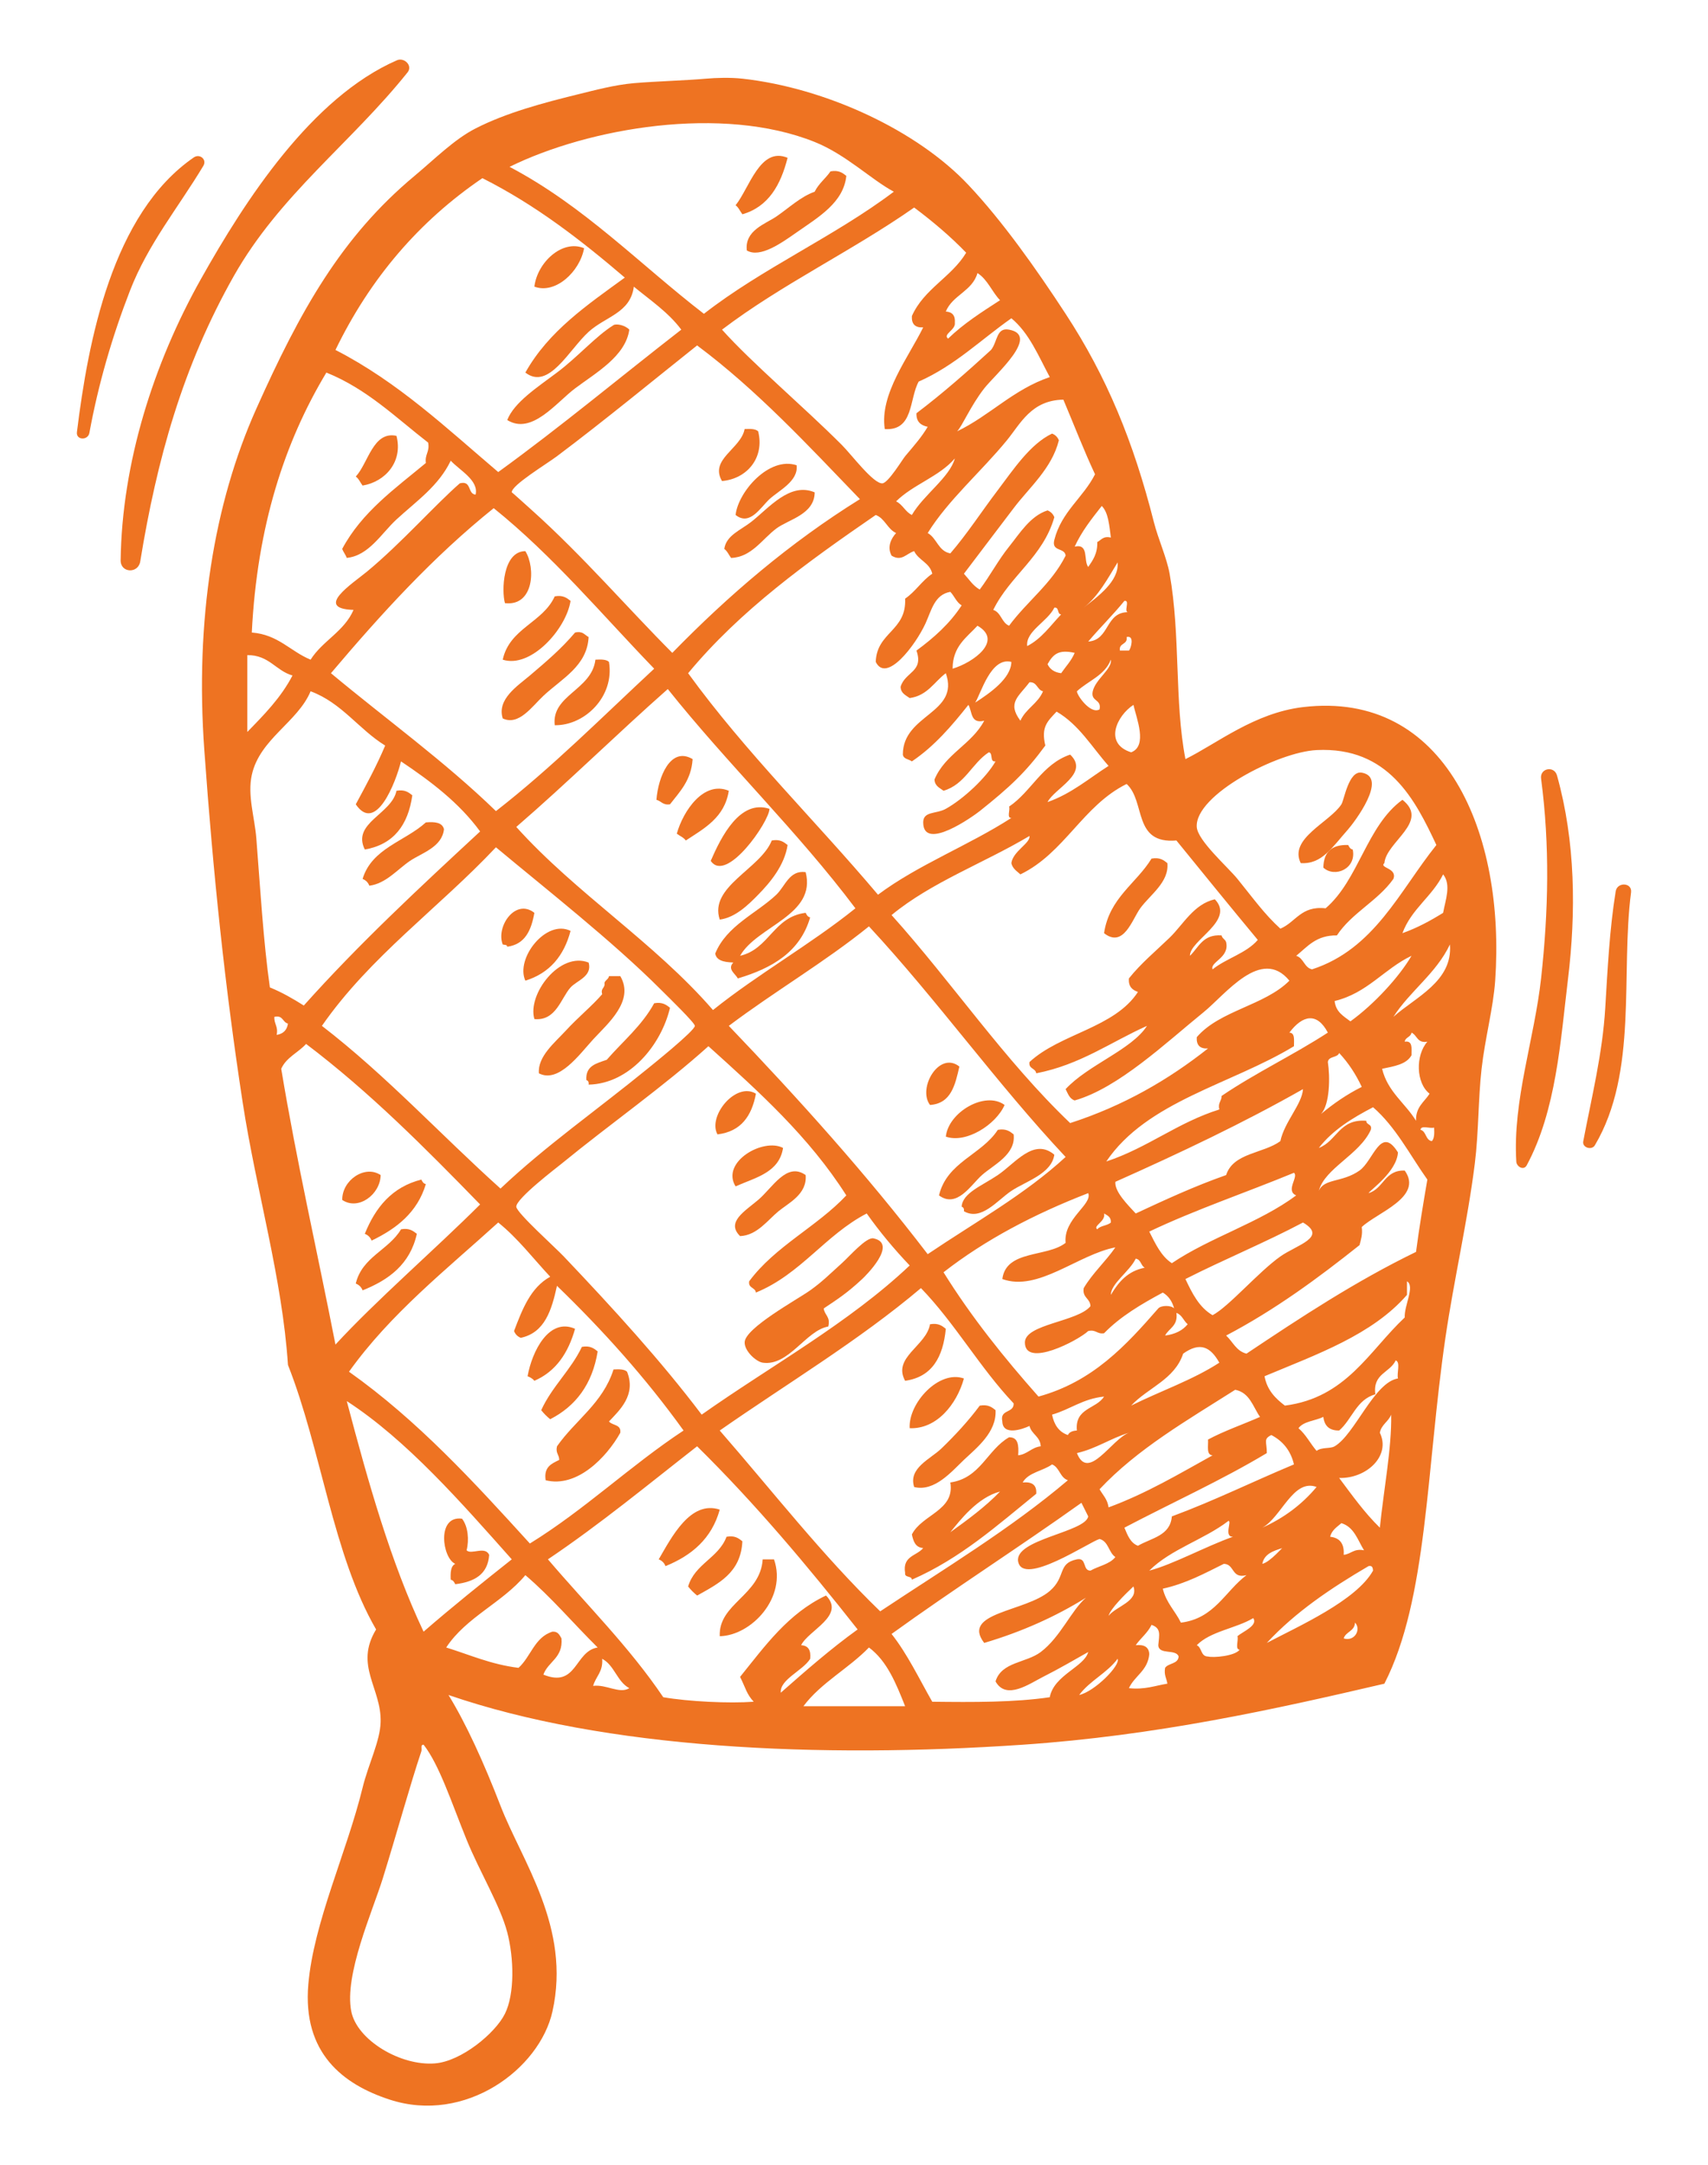 <?xml version="1.0" encoding="UTF-8" standalone="no"?>
<!DOCTYPE svg PUBLIC "-//W3C//DTD SVG 1.1//EN" "http://www.w3.org/Graphics/SVG/1.1/DTD/svg11.dtd">
<svg width="100%" height="100%" viewBox="0 0 310 393" version="1.1" xmlns="http://www.w3.org/2000/svg" xmlns:xlink="http://www.w3.org/1999/xlink" xml:space="preserve" xmlns:serif="http://www.serif.com/" style="fill-rule:evenodd;clip-rule:evenodd;stroke-linejoin:round;stroke-miterlimit:2;">
    <rect id="Artboard1" x="0" y="0" width="310" height="393" style="fill:none;"/>
    <path d="M142.947,28.645c-1.252,4.908 -3.44,8.871 -8.205,10.249c-0.414,-0.54 -0.684,-1.234 -1.234,-1.639c2.504,-3.089 4.432,-10.709 9.439,-8.61" style="fill:rgb(238,115,34);fill-rule:nonzero;"/>
    <path d="M153.608,31.923c-0.513,4.836 -4.98,7.439 -9.024,10.258c-2.693,1.883 -6.62,4.72 -9.034,3.279c-0.441,-3.639 3.387,-4.819 5.341,-6.152c2.297,-1.567 4.404,-3.602 6.971,-4.512c0.72,-1.477 1.981,-2.396 2.873,-3.693c1.504,-0.27 2.189,0.28 2.873,0.82" style="fill:rgb(238,115,34);fill-rule:nonzero;"/>
    <path d="M106.012,45.055c-0.766,4.26 -5.215,8.403 -9.024,6.971c0.531,-4.413 5.088,-8.637 9.024,-6.971" style="fill:rgb(238,115,34);fill-rule:nonzero;"/>
    <path d="M114.22,59.829c-0.684,4.845 -6.07,7.827 -9.844,10.664c-3.395,2.548 -7.862,8.519 -12.312,5.746c1.252,-3.207 5.404,-5.9 9.025,-8.619c3.818,-2.864 6.989,-6.557 10.267,-8.611c0.441,-0.279 2.008,-0.063 2.864,0.82" style="fill:rgb(238,115,34);fill-rule:nonzero;"/>
    <path d="M137.607,78.289c1.198,4.8 -2.017,8.619 -6.566,9.024c-2.314,-3.971 3.441,-5.836 4.107,-9.438c1.009,-0.054 1.973,-0.054 2.459,0.414" style="fill:rgb(238,115,34);fill-rule:nonzero;"/>
    <path d="M71.959,79.108c1.216,4.674 -2.017,8.34 -6.151,9.024c-0.415,-0.54 -0.676,-1.233 -1.234,-1.639c2.26,-2.422 3.134,-8.304 7.385,-7.385" style="fill:rgb(238,115,34);fill-rule:nonzero;"/>
    <path d="M133.507,93.469c0.468,-4.215 6.088,-10.682 11.078,-9.024c0.351,2.909 -3.242,4.584 -4.927,6.151c-1.675,1.567 -3.566,4.918 -6.151,2.873" style="fill:rgb(238,115,34);fill-rule:nonzero;"/>
    <path d="M147.866,89.368c-0.045,4.026 -4.737,4.89 -6.971,6.566c-2.558,1.909 -4.503,5.214 -8.205,5.331c-0.414,-0.549 -0.684,-1.234 -1.234,-1.639c0.361,-2.477 2.963,-3.386 4.918,-4.926c3.161,-2.477 6.998,-7.259 11.492,-5.332" style="fill:rgb(238,115,34);fill-rule:nonzero;"/>
    <path d="M95.35,100.035c1.891,3.026 1.567,10.051 -3.702,9.439c-0.63,-2.189 -0.423,-9.412 3.702,-9.439" style="fill:rgb(238,115,34);fill-rule:nonzero;"/>
    <path d="M103.555,109.061c-0.784,5.116 -7.214,12.312 -12.312,10.673c1.252,-5.737 7.268,-6.692 9.439,-11.492c1.495,-0.271 2.18,0.279 2.873,0.819" style="fill:rgb(238,115,34);fill-rule:nonzero;"/>
    <path d="M106.835,115.627c-0.279,5.269 -4.836,7.511 -8.205,10.664c-2.098,1.972 -4.476,5.484 -7.385,4.107c-1.099,-3.477 2.693,-5.9 4.926,-7.791c3.099,-2.639 5.683,-4.827 8.205,-7.8c1.414,-0.324 1.73,0.451 2.459,0.82" style="fill:rgb(238,115,34);fill-rule:nonzero;"/>
    <path d="M110.528,120.138c1.054,6.313 -4.458,11.6 -9.844,11.492c-0.63,-5.485 6.719,-6.358 7.385,-11.897c1.009,-0.054 1.973,-0.063 2.459,0.405" style="fill:rgb(238,115,34);fill-rule:nonzero;"/>
    <path d="M125.71,137.782c-0.252,3.855 -2.315,5.89 -4.107,8.205c-1.288,0.198 -1.594,-0.586 -2.459,-0.82c0.289,-4.026 2.522,-9.781 6.566,-7.385" style="fill:rgb(238,115,34);fill-rule:nonzero;"/>
    <path d="M236.081,156.658c-2.207,-4.476 5.251,-7.385 7.385,-10.673c0.505,-0.774 1.297,-6.151 3.684,-5.746c4.89,0.838 -1.387,9.052 -2.45,10.268c-2.936,3.305 -4.773,6.403 -8.619,6.151" style="fill:rgb(238,115,34);fill-rule:nonzero;"/>
    <path d="M132.276,143.527c-0.757,4.854 -4.413,6.8 -7.8,9.024c-0.396,-0.549 -1.089,-0.819 -1.639,-1.233c1.171,-4.17 4.9,-9.673 9.439,-7.791" style="fill:rgb(238,115,34);fill-rule:nonzero;"/>
    <path d="M74.833,144.349c-0.757,5.395 -3.377,8.925 -8.619,9.844c-2.414,-4.827 4.899,-6.431 5.746,-10.664c1.495,-0.27 2.18,0.271 2.873,0.82" style="fill:rgb(238,115,34);fill-rule:nonzero;"/>
    <path d="M139.661,146.809c-0.036,2.315 -7.835,13.636 -10.663,9.439c1.891,-4.368 5.313,-11.222 10.663,-9.439" style="fill:rgb(238,115,34);fill-rule:nonzero;"/>
    <path d="M80.58,150.504c-0.351,3.269 -4.026,4.305 -6.16,5.746c-2.297,1.549 -4.368,4.125 -7.386,4.512c-0.225,-0.594 -0.639,-0.999 -1.224,-1.234c1.675,-5.566 7.682,-6.808 11.483,-10.258c1.648,-0.144 2.999,0.009 3.287,1.234" style="fill:rgb(238,115,34);fill-rule:nonzero;"/>
    <path d="M142.947,153.374c-0.549,3.684 -3.161,6.809 -5.341,9.024c-1.702,1.739 -4.116,4.152 -6.971,4.513c-2.008,-5.981 7.395,-9.187 9.439,-14.357c1.495,-0.27 2.18,0.271 2.873,0.82" style="fill:rgb(238,115,34);fill-rule:nonzero;"/>
    <path d="M244.698,153.374c0.18,0.369 0.36,0.729 0.82,0.82c0.729,3.467 -3.243,5.196 -5.332,3.287c0.045,-2.828 1.531,-4.224 4.512,-4.107" style="fill:rgb(238,115,34);fill-rule:nonzero;"/>
    <path d="M211.876,156.658c0.342,3.467 -3.134,5.737 -4.927,8.205c-1.449,1.999 -3.017,7.304 -6.565,4.512c0.964,-6.422 5.809,-8.961 8.619,-13.537c1.495,-0.27 2.18,0.271 2.873,0.82" style="fill:rgb(238,115,34);fill-rule:nonzero;"/>
    <path d="M134.326,173.48c5.323,-1.234 6.052,-7.079 11.897,-7.8c0.181,0.37 0.361,0.739 0.82,0.829c-1.81,6.259 -6.899,9.232 -13.131,11.078c-0.442,-0.847 -1.964,-1.684 -0.82,-2.882c-0.648,-0.072 -3.053,0.009 -3.278,-1.639c2.062,-5.053 7.466,-7.259 11.078,-10.664c1.621,-1.531 2.359,-4.512 5.331,-4.107c2.009,7.845 -8.799,9.736 -11.897,15.185" style="fill:rgb(238,115,34);fill-rule:nonzero;"/>
    <path d="M96.988,165.683c-0.558,3.143 -1.666,5.719 -4.927,6.151c-0.009,-0.396 -0.495,-0.315 -0.819,-0.405c-1.261,-3.296 2.333,-8.439 5.746,-5.746" style="fill:rgb(238,115,34);fill-rule:nonzero;"/>
    <path d="M103.555,168.963c-1.198,4.548 -3.819,7.673 -8.205,9.033c-1.846,-4.061 3.81,-11.221 8.205,-9.033" style="fill:rgb(238,115,34);fill-rule:nonzero;"/>
    <path d="M106.835,174.709c0.711,2.513 -2.135,3.251 -3.278,4.512c-1.739,1.928 -2.621,6.124 -6.566,5.746c-1.333,-4.494 4.62,-12.338 9.844,-10.258" style="fill:rgb(238,115,34);fill-rule:nonzero;"/>
    <path d="M112.583,177.173c2.648,4.512 -2.351,8.673 -4.927,11.483c-2.476,2.711 -6.268,8.016 -9.843,6.16c-0.271,-3.062 2.918,-5.611 4.926,-7.799c2.135,-2.342 4.647,-4.359 6.557,-6.566c-0.333,-1.153 0.576,-1.062 0.414,-2.053c0.144,-0.532 0.721,-0.64 0.82,-1.225l2.053,-0Z" style="fill:rgb(238,115,34);fill-rule:nonzero;"/>
    <path d="M121.606,182.915c-1.603,6.773 -7.358,13.789 -14.77,13.951c0.063,-0.477 -0.09,-0.73 -0.415,-0.82c-0.18,-2.648 1.892,-3.044 3.702,-3.692c2.927,-3.36 6.385,-6.188 8.61,-10.259c1.504,-0.261 2.189,0.28 2.873,0.82" style="fill:rgb(238,115,34);fill-rule:nonzero;"/>
    <path d="M174.126,193.584c-0.766,3.341 -1.495,6.71 -5.332,6.971c-2.305,-3.053 1.675,-9.88 5.332,-6.971" style="fill:rgb(238,115,34);fill-rule:nonzero;"/>
    <path d="M137.2,198.511c-0.756,4.026 -2.693,6.872 -6.98,7.385c-1.828,-3.287 3.332,-9.619 6.98,-7.385" style="fill:rgb(238,115,34);fill-rule:nonzero;"/>
    <path d="M182.331,200.558c-1.54,3.54 -6.971,7.043 -10.663,5.746c0.459,-4.449 7.16,-8.358 10.663,-5.746" style="fill:rgb(238,115,34);fill-rule:nonzero;"/>
    <path d="M183.973,205.893c0.432,3.666 -3.594,5.485 -5.746,7.385c-1.999,1.775 -4.53,6.107 -7.8,3.693c1.45,-6.079 7.71,-7.34 10.673,-11.898c1.495,-0.27 2.188,0.28 2.873,0.82" style="fill:rgb(238,115,34);fill-rule:nonzero;"/>
    <path d="M142.124,208.355c-0.703,4.503 -5.026,5.368 -8.619,6.98c-2.72,-4.431 5.025,-8.871 8.619,-6.98" style="fill:rgb(238,115,34);fill-rule:nonzero;"/>
    <path d="M191.359,209.586c-0.504,3.476 -5.143,4.8 -7.799,6.566c-2.567,1.711 -5.449,5.521 -8.611,3.692c0.064,-0.477 -0.099,-0.729 -0.414,-0.819c0.153,-2.495 3.702,-3.81 6.566,-5.746c3.152,-2.126 6.538,-6.845 10.258,-3.693" style="fill:rgb(238,115,34);fill-rule:nonzero;"/>
    <path d="M69.086,213.28c-0.045,3.503 -4.053,6.503 -6.971,4.512c-0.045,-3.602 4.134,-6.421 6.971,-4.512" style="fill:rgb(238,115,34);fill-rule:nonzero;"/>
    <path d="M146.223,213.28c0.306,3.485 -3.116,5.071 -4.927,6.566c-1.99,1.639 -3.908,4.386 -6.97,4.512c-2.585,-2.522 0.81,-4.485 3.278,-6.566c2.603,-2.197 5.161,-6.962 8.619,-4.512" style="fill:rgb(238,115,34);fill-rule:nonzero;"/>
    <path d="M76.47,214.099c0.189,0.36 0.36,0.73 0.82,0.82c-1.54,5.151 -5.323,8.078 -9.844,10.258c-0.226,-0.586 -0.64,-1 -1.234,-1.234c1.927,-4.773 4.917,-8.493 10.258,-9.844" style="fill:rgb(238,115,34);fill-rule:nonzero;"/>
    <path d="M75.657,223.946c-1.216,5.494 -5.062,8.349 -9.844,10.258c-0.234,-0.594 -0.648,-0.999 -1.243,-1.234c1.162,-4.854 5.971,-6.061 8.214,-9.844c1.495,-0.27 2.18,0.28 2.873,0.82" style="fill:rgb(238,115,34);fill-rule:nonzero;"/>
    <path d="M149.509,237.486c0.126,1.243 1.27,1.468 0.82,3.287c-4.053,0.685 -7.169,7.26 -11.907,6.557c-1.162,-0.171 -3.305,-2.08 -3.269,-3.693c0.045,-2.593 9.619,-7.808 11.897,-9.438c2.216,-1.585 3.459,-2.864 5.737,-4.918c1.441,-1.297 4.44,-4.782 5.746,-4.512c4.585,0.946 -1.603,6.971 -2.053,7.385c-2.792,2.603 -4.485,3.657 -6.971,5.332" style="fill:rgb(238,115,34);fill-rule:nonzero;"/>
    <path d="M104.373,241.181c-1.234,4.377 -3.468,7.745 -7.385,9.439c-0.297,-0.388 -0.739,-0.622 -1.234,-0.829c0.81,-4.53 3.882,-10.699 8.619,-8.61" style="fill:rgb(238,115,34);fill-rule:nonzero;"/>
    <path d="M171.664,241.181c-0.495,5.107 -2.468,8.745 -7.385,9.439c-2.351,-4.251 3.872,-6.341 4.512,-10.259c1.495,-0.27 2.179,0.271 2.873,0.82" style="fill:rgb(238,115,34);fill-rule:nonzero;"/>
    <path d="M108.478,245.281c-0.973,5.998 -4.008,9.952 -8.619,12.312c-0.612,-0.487 -1.153,-1.036 -1.63,-1.64c1.972,-4.314 5.35,-7.232 7.385,-11.492c1.486,-0.27 2.18,0.28 2.864,0.82" style="fill:rgb(238,115,34);fill-rule:nonzero;"/>
    <path d="M113.809,248.976c1.711,4.233 -1.405,7.025 -3.278,9.024c0.594,0.766 2.251,0.487 2.053,2.054c-2.486,4.458 -7.88,10.051 -13.546,8.619c-0.378,-2.441 1.09,-3.017 2.459,-3.693c0.009,-0.972 -0.702,-1.216 -0.405,-2.468c3.314,-4.746 8.322,-7.817 10.258,-13.95c1.009,-0.054 1.982,-0.063 2.459,0.414" style="fill:rgb(238,115,34);fill-rule:nonzero;"/>
    <path d="M174.95,250.203c-1.315,4.728 -4.972,9.223 -9.844,9.024c-0.279,-4.512 5.305,-10.645 9.844,-9.024" style="fill:rgb(238,115,34);fill-rule:nonzero;"/>
    <path d="M180.692,255.951c0.216,4.017 -3.44,6.845 -5.746,9.024c-2.225,2.108 -5.323,5.836 -9.025,4.927c-1.116,-3.441 2.955,-5.08 4.927,-6.98c2.486,-2.396 4.936,-5.044 6.971,-7.791c1.495,-0.27 2.188,0.271 2.873,0.82" style="fill:rgb(238,115,34);fill-rule:nonzero;"/>
    <path d="M130.634,274.003c-1.45,5.251 -5.08,8.322 -9.853,10.258c-0.216,-0.594 -0.639,-0.999 -1.225,-1.234c2.315,-3.953 5.737,-10.789 11.078,-9.024" style="fill:rgb(238,115,34);fill-rule:nonzero;"/>
    <path d="M83.856,275.645c1.09,1.387 1.324,3.864 0.829,5.737c0.819,0.883 3.35,-0.838 4.098,0.829c-0.235,3.584 -2.738,4.917 -6.152,5.331c-0.18,-0.36 -0.369,-0.729 -0.828,-0.819c-0.063,-1.297 -0.009,-2.477 0.828,-2.873c-2.378,-1.036 -3.422,-8.826 1.225,-8.205" style="fill:rgb(238,115,34);fill-rule:nonzero;"/>
    <path d="M134.738,279.747c-0.27,5.746 -4.359,7.682 -8.205,9.853c-0.612,-0.486 -1.162,-1.036 -1.639,-1.648c1.216,-4.116 5.512,-5.152 6.971,-9.025c1.495,-0.27 2.18,0.271 2.873,0.82" style="fill:rgb(238,115,34);fill-rule:nonzero;"/>
    <path d="M140.481,283.03c2.414,6.926 -4.107,13.825 -9.844,13.951c-0.27,-5.935 7.358,-7.367 7.791,-13.951l2.053,-0Z" style="fill:rgb(238,115,34);fill-rule:nonzero;"/>
    <path d="M215.156,137.782c5.791,-2.873 12.537,-8.394 21.336,-9.439c25.938,-3.08 36.746,22.985 34.882,49.652c-0.37,5.107 -1.838,10.412 -2.468,15.996c-0.63,5.575 -0.513,11.465 -1.234,17.238c-1.306,10.429 -3.792,21.084 -5.332,31.594c-3.485,23.768 -3.233,47.491 -11.078,62.775c-19.958,4.656 -41.303,9.411 -65.647,11.077c-37.016,2.522 -75.689,0.784 -104.213,-9.024c3.198,5.215 6.341,12.105 9.439,20.102c3.873,10.042 12.834,22.075 9.43,37.331c-2.333,10.475 -15.824,20.481 -29.541,16.005c-8.493,-2.765 -15.842,-8.457 -14.77,-20.922c0.972,-11.276 6.97,-23.912 9.852,-35.701c1.036,-4.242 3.18,-8.439 3.27,-11.898c0.18,-6.151 -4.819,-10.267 -0.82,-16.814c-7.835,-13.501 -9.952,-32.721 -15.995,-48.004c-1.045,-15.788 -5.719,-31.442 -8.214,-47.599c-3.233,-21.057 -5.341,-41.312 -6.971,-64.008c-1.684,-23.552 1.702,-44.681 9.439,-61.955c7.953,-17.778 15.428,-31.18 28.721,-42.267c3.648,-3.044 7.196,-6.628 11.078,-8.61c5.593,-2.864 12.366,-4.656 18.463,-6.16c3.125,-0.766 6.791,-1.756 10.258,-2.054c4.071,-0.351 9.187,-0.468 13.131,-0.819c1.757,-0.153 4.333,-0.243 6.566,0c15.149,1.684 31.703,9.375 41.024,19.291c6.142,6.512 12.303,15.212 17.644,23.39c7.475,11.42 12.32,23.218 16.004,37.737c0.81,3.206 2.342,6.484 2.873,9.438c1.999,11.186 0.847,23.165 2.873,33.648m-67.287,-112.012c-16.796,-6.746 -40.996,-2.576 -55.389,4.512c13.537,7.115 23.615,17.68 35.278,26.677c10.61,-8.277 23.714,-14.041 34.468,-22.165c-4.071,-2.17 -8.665,-6.736 -14.357,-9.024m-60.315,6.566c-11.483,7.808 -20.372,18.192 -26.668,31.18c11.384,5.845 20.219,14.248 29.541,22.164c11.42,-8.277 22.146,-17.247 33.224,-25.848c-2.332,-3.134 -5.611,-5.332 -8.61,-7.8c-0.639,4.81 -5.097,5.377 -8.205,8.196c-3.548,3.225 -7.25,10.682 -11.483,7.394c4.224,-7.538 11.24,-12.275 18.049,-17.238c-7.889,-6.736 -16.112,-13.149 -25.848,-18.048m95.593,27.496c5.701,1.063 -2.503,8.097 -4.512,10.664c-2.45,3.134 -3.954,6.781 -4.917,7.79c5.989,-2.891 10.186,-7.592 16.815,-9.844c-2.054,-3.828 -3.747,-8.016 -6.971,-10.672c-5.539,3.89 -10.268,8.601 -16.824,11.492c-1.748,3.17 -0.883,8.961 -6.152,8.619c-0.981,-6.332 4.332,-13.059 6.971,-18.463c-1.459,0.09 -2.134,-0.595 -2.053,-2.054c2.188,-4.935 7.178,-7.052 9.853,-11.492c-2.882,-2.999 -6.079,-5.683 -9.439,-8.205c-11.177,7.836 -24.074,13.951 -34.872,22.165c5.457,6.097 14.734,13.906 21.741,20.922c1.765,1.765 5.773,7.133 7.385,6.971c1.072,-0.108 3.648,-4.377 4.107,-4.918c1.828,-2.17 2.963,-3.449 4.098,-5.341c-1.243,-0.252 -2.099,-0.909 -2.044,-2.458c4.746,-3.594 9.186,-7.503 13.536,-11.492c1.207,-1.505 0.937,-4.134 3.278,-3.684m-11.069,1.63c2.765,-2.693 6.107,-4.827 9.43,-6.971c-1.486,-1.531 -2.251,-3.764 -4.098,-4.926c-0.945,3.305 -4.512,3.972 -5.746,6.98c1.162,0.072 1.747,0.711 1.639,2.044c0.181,1.306 -2.251,2.09 -1.225,2.873m-45.554,1.234c-7.259,5.773 -16.86,13.681 -25.434,20.111c-1.99,1.486 -8.294,5.287 -8.204,6.557c-0.009,-0.072 3.053,2.711 3.692,3.278c9.232,8.286 17.364,17.761 25.443,25.857c10.195,-10.456 21.318,-19.985 34.053,-27.901c-9.402,-9.745 -18.589,-19.715 -29.55,-27.902m-67.286,4.926c-7.602,12.636 -12.573,27.893 -13.537,47.185c4.819,0.378 6.98,3.413 10.673,4.926c2.161,-3.431 6.097,-5.106 7.79,-9.033c-7.259,-0.234 -0.216,-4.755 2.468,-6.971c6.16,-5.098 12.357,-12.114 16.824,-16.004c2.206,-0.568 1.351,1.927 2.864,2.053c0.603,-2.603 -2.909,-4.422 -4.512,-6.16c-2.198,4.593 -6.224,7.331 -9.853,10.672c-2.72,2.504 -5.008,6.575 -9.016,6.971c-0.216,-0.603 -0.612,-1.026 -0.828,-1.639c3.575,-6.692 9.583,-10.934 15.185,-15.59c-0.226,-1.585 0.729,-1.999 0.414,-3.693c-5.863,-4.539 -11.069,-9.726 -18.472,-12.717m123.504,12.303c-4.593,5.62 -10.681,10.862 -14.365,16.824c1.675,0.919 1.909,3.296 4.107,3.693c3.098,-3.594 5.692,-7.638 8.619,-11.483c2.756,-3.639 5.863,-8.376 9.844,-10.259c0.594,0.225 1.009,0.64 1.234,1.225c-1.27,5.116 -5.395,8.583 -8.205,12.312c-3.035,4.017 -5.998,7.88 -9.024,11.897c0.918,1 1.648,2.189 2.864,2.873c1.855,-2.467 3.359,-5.34 5.331,-7.79c1.883,-2.333 3.837,-5.584 6.98,-6.575c0.586,0.234 1,0.649 1.234,1.234c-2.071,7.241 -8.025,10.583 -11.087,16.824c1.45,0.477 1.513,2.333 2.873,2.873c3.252,-4.413 7.71,-7.61 10.259,-12.717c-0.126,-1.522 -2.621,-0.657 -2.045,-2.873c1.297,-5.125 5.224,-7.628 7.385,-11.898c-2.053,-4.377 -3.836,-9.024 -5.746,-13.545c-5.827,0.099 -7.79,4.377 -10.258,7.385m-20.102,11.078c1.207,0.567 1.657,1.9 2.864,2.468c2.107,-3.648 6.863,-6.818 7.799,-10.258c-2.846,3.305 -7.583,4.728 -10.663,7.79m32.414,8.214c2.657,-0.604 1.549,2.54 2.458,3.692c0.829,-1.224 1.703,-2.404 1.64,-4.521c0.729,-0.36 1.044,-1.144 2.467,-0.819c-0.288,-2.18 -0.432,-4.495 -1.648,-5.737c-1.801,2.296 -3.629,4.566 -4.917,7.385m-105.447,-6.98c-11.005,8.826 -20.453,19.219 -29.541,29.955c9.988,8.331 20.652,16.004 29.947,25.029c10.231,-7.962 19.291,-17.094 28.721,-25.849c-9.547,-9.88 -18.364,-20.48 -29.127,-29.135m69.34,1.234c-12.401,8.529 -24.569,17.274 -34.053,28.721c10.466,14.419 23.074,26.704 34.459,40.204c7.277,-5.448 16.49,-8.952 24.209,-13.941c-0.892,0.063 -0.181,-1.459 -0.415,-2.054c4.08,-2.765 5.981,-7.7 11.087,-9.439c3.594,3.423 -2.837,6.098 -4.107,8.62c4.35,-1.532 7.485,-4.279 11.078,-6.566c-3.026,-3.405 -5.368,-7.493 -9.439,-9.853c-1.639,1.774 -2.846,2.729 -2.044,6.16c-3.521,4.81 -6.404,7.512 -11.906,11.898c-1.171,0.927 -10.232,7.421 -10.259,2.053c0,-2.08 2.36,-1.495 4.107,-2.468c3.179,-1.774 7.295,-5.602 9.025,-8.61c-1.135,0.171 -0.388,-1.531 -1.225,-1.648c-3.071,2 -4.296,5.827 -8.214,6.98c-0.694,-0.531 -1.603,-0.855 -1.639,-2.053c1.936,-4.63 6.764,-6.368 9.024,-10.664c-2.54,0.631 -2.152,-1.675 -2.873,-2.873c-3.026,3.81 -6.169,7.511 -10.258,10.258c-0.541,-0.414 -1.522,-0.396 -1.639,-1.234c-0.009,-7.349 10.384,-7.439 7.799,-14.77c-2.116,1.576 -3.323,4.062 -6.556,4.512c-0.712,-0.522 -1.622,-0.855 -1.649,-2.053c0.811,-2.738 4.242,-2.675 2.874,-6.566c3.152,-2.314 6.052,-4.89 8.204,-8.205c-0.945,-0.558 -1.324,-1.693 -2.053,-2.458c-2.873,0.504 -3.405,3.323 -4.512,5.746c-1.838,3.989 -7.106,10.906 -9.025,6.971c0.171,-5.431 5.611,-5.593 5.332,-11.484c1.882,-1.269 3.044,-3.26 4.926,-4.521c-0.45,-1.999 -2.494,-2.431 -3.287,-4.098c-1.432,0.433 -2.242,1.946 -4.098,0.82c-0.864,-1.594 -0.072,-3.125 0.82,-4.107c-1.594,-0.729 -2.009,-2.639 -3.693,-3.278m37.746,16.824c2.513,-2.009 6.439,-4.765 6.151,-8.214c-1.819,2.963 -3.467,6.106 -6.151,8.214m0.819,6.151c3.972,-0.27 3.027,-5.458 7.386,-5.332c-1.144,0.18 0.324,-2.242 -0.82,-2.053c-2.08,2.567 -4.44,4.863 -6.566,7.385m-11.077,0.82c2.621,-1.342 4.215,-3.72 6.16,-5.746c-0.783,-0.045 -0.297,-1.352 -1.234,-1.225c-1.216,2.521 -5.241,4.269 -4.926,6.971m-13.537,4.106c3.792,-1.134 9.232,-5.097 4.512,-7.799c-1.963,2.143 -4.503,3.711 -4.512,7.799m30.361,-3.287l1.639,0c0.333,-0.297 1.098,-2.837 -0.415,-2.459c0.226,1.45 -1.45,1.009 -1.224,2.459m-13.132,2.468c0.433,0.927 1.243,1.486 2.468,1.639c0.838,-1.216 1.855,-2.252 2.459,-3.693c-2.81,-0.63 -3.855,0.127 -4.927,2.054m-145.245,12.303c3.035,-3.108 6.097,-6.206 8.205,-10.25c-3.081,-0.891 -4.224,-3.719 -8.205,-3.701l0,13.951Zm132.114,-5.332c2.684,-1.729 6.512,-4.386 6.566,-7.385c-3.729,-0.946 -5.485,5.683 -6.566,7.385m18.463,-2.054c-0.027,0.685 2.459,4.242 4.107,3.288c0.414,-1.919 -1.648,-1.36 -1.234,-3.288c0.513,-2.224 3.576,-4.071 3.287,-5.737c-1.098,2.873 -4.107,3.828 -6.16,5.737m-10.258,5.341c0.972,-2.179 3.188,-3.116 4.107,-5.341c-1.108,-0.252 -1.027,-1.711 -2.459,-1.639c-1.945,2.612 -4.107,3.702 -1.648,6.98m-63.999,-5.746c-9.304,8.214 -18.103,16.914 -27.497,25.029c10.88,12.095 25.029,20.922 35.701,33.233c8.196,-6.574 17.662,-11.879 25.849,-18.463c-10.565,-14.059 -23.138,-26.109 -34.053,-39.799m-64.828,0.405c-2.333,5.602 -9.232,8.646 -10.673,15.185c-0.819,3.729 0.523,7.7 0.82,11.492c0.72,9.115 1.27,18.67 2.459,27.073c2.242,0.91 4.224,2.072 6.16,3.288c10.006,-11.195 20.994,-21.399 32,-31.595c-3.81,-5.214 -8.953,-9.096 -14.357,-12.717c-0.954,3.801 -4.557,13.177 -8.213,7.791c1.873,-3.468 3.755,-6.917 5.34,-10.664c-4.827,-2.972 -7.853,-7.736 -13.536,-9.853m148.929,11.078c3.044,-1.153 0.955,-6.196 0.414,-8.61c-3.008,1.954 -5.44,7.025 -0.414,8.61m33.657,-0.405c-6.998,0.333 -22.102,8.124 -21.751,13.951c0.154,2.476 5.602,7.241 7.386,9.429c2.954,3.648 4.908,6.413 7.79,9.034c2.801,-1.171 3.738,-4.197 8.205,-3.693c6.043,-5.179 7.448,-14.995 13.951,-19.697c4.998,3.972 -2.918,7.575 -3.279,11.492c-1.017,0.901 2.396,0.856 1.64,2.864c-2.837,4.008 -7.539,6.143 -10.259,10.259c-3.755,-0.063 -5.34,2.044 -7.385,3.701c1.378,0.406 1.423,2.126 2.873,2.459c11.348,-3.693 15.869,-14.221 22.57,-22.57c-3.837,-8.178 -8.682,-17.869 -21.741,-17.229m-77.14,29.946c11.069,12.321 20.445,26.326 32.414,37.755c9.718,-3.144 17.842,-7.872 25.02,-13.546c-1.45,0.099 -2.135,-0.585 -2.045,-2.044c4.161,-4.864 12.321,-5.737 16.815,-10.259c-5.106,-6.214 -11.591,2.504 -15.59,5.737c-6.818,5.53 -15.455,13.753 -23.38,16.005c-0.937,-0.297 -1.225,-1.234 -1.648,-2.054c4.07,-4.413 11.996,-7.151 14.77,-11.483c-6.611,2.954 -12.096,7.052 -20.102,8.61c-0.126,-0.963 -1.423,-0.765 -1.225,-2.044c5.611,-5.197 15.428,-6.178 19.688,-12.726c-1.009,-0.351 -1.774,-0.955 -1.639,-2.459c2.188,-2.738 4.89,-4.971 7.385,-7.385c2.477,-2.396 4.377,-6.097 8.205,-6.971c3.755,3.864 -4.585,7.439 -4.512,10.258c1.603,-1.549 2.35,-3.954 5.746,-3.701c0.099,0.585 0.675,0.693 0.819,1.234c0.649,2.845 -2.972,3.575 -2.459,4.926c2.504,-2.009 6.116,-2.909 8.205,-5.341c-4.962,-5.971 -9.862,-12.014 -14.77,-18.048c-7.953,0.675 -5.539,-7.052 -9.034,-10.259c-7.961,3.936 -11.258,12.528 -19.282,16.41c-0.631,-0.586 -1.423,-1.027 -1.639,-2.045c0.297,-2.179 3.485,-3.62 3.287,-4.926c-8.232,4.908 -17.851,8.412 -25.029,14.356m-44.311,27.902c0.63,-0.514 8.601,-6.899 8.61,-7.791c0.009,-0.531 -4.665,-5.079 -6.16,-6.565c-8.799,-8.818 -20.913,-18.301 -29.946,-25.849c-10.34,10.997 -22.841,19.823 -31.586,32.414c11.664,8.989 21.535,19.76 32.414,29.532c8.133,-7.709 17.563,-14.302 26.668,-21.741m137.032,-24.615c2.729,-0.972 5.115,-2.278 7.385,-3.692c0.396,-2.243 1.522,-5.089 0,-6.98c-1.99,4.026 -5.764,6.268 -7.385,10.672m-96.828,-1.234c-8.015,6.485 -17.166,11.826 -25.434,18.058c12.636,13.212 24.894,26.803 36.098,41.438c8.493,-5.737 17.634,-10.825 25.029,-17.643c-12.51,-13.329 -23.255,-28.442 -35.693,-41.853m95.189,16.419c3.971,-3.557 10.807,-6.43 10.258,-13.131c-2.513,5.278 -7.205,8.385 -10.258,13.131m-10.664,-2.873c0.198,1.99 1.621,2.756 2.864,3.693c4.296,-3.099 8.871,-8.088 11.087,-11.898c-4.999,2.387 -7.998,6.773 -13.951,8.205m-8.214,5.737c1.054,0.054 0.82,1.378 0.829,2.468c-11.393,6.926 -26.668,9.988 -34.062,20.922c7.511,-2.477 12.915,-7.061 20.516,-9.439c-0.297,-1.252 0.424,-1.495 0.415,-2.459c6.106,-4.152 13.068,-7.448 19.282,-11.492c-1.954,-3.72 -4.575,-3.206 -6.98,0m-183.811,0.414c1.189,-0.189 1.874,-0.864 2.054,-2.053c-1,-0.225 -0.874,-1.585 -2.468,-1.225c-0.081,1.315 0.73,1.729 0.414,3.278m204.742,1.234c1.468,-0.243 1.243,1.216 1.234,2.459c-0.919,1.675 -3.188,2.008 -5.341,2.459c1.018,4.188 4.188,6.214 6.161,9.438c-0.082,-2.539 1.513,-3.413 2.458,-4.917c-2.494,-1.945 -2.567,-6.971 -0.405,-9.439c-1.846,0.334 -1.837,-1.18 -2.873,-1.648c-0.126,0.838 -1.117,0.811 -1.234,1.648m-199.401,0.406c-1.432,1.585 -3.593,2.431 -4.512,4.512c2.846,17.13 6.584,33.341 9.844,50.057c7.475,-8.115 17.761,-16.977 26.254,-25.434c-9.989,-10.258 -20.058,-20.417 -31.586,-29.135m109.554,40.213c-2.81,-2.954 -5.422,-6.079 -7.8,-9.439c-7.556,3.927 -11.96,11.015 -20.111,14.356c-0.117,-0.963 -1.423,-0.765 -1.225,-2.044c4.71,-6.368 12.267,-9.889 17.634,-15.59c-6.745,-10.628 -15.896,-18.85 -25.028,-27.082c-8.277,7.439 -17.662,13.969 -26.668,21.336c-0.883,0.72 -8.268,6.34 -8.205,7.799c0.054,1.099 6.998,7.314 8.619,9.025c9.025,9.501 17.653,18.949 25.029,28.712c12.663,-8.934 26.641,-16.572 37.755,-27.073m74.662,-27.497c2.234,-1.873 4.657,-3.548 7.386,-4.917c-1.09,-2.333 -2.45,-4.386 -4.098,-6.151c-0.325,0.9 -1.928,0.531 -2.054,1.639c0.423,2.711 0.369,7.682 -1.234,9.429m-37.331,12.312c-0.18,1.792 2.279,4.206 3.693,5.746c5.322,-2.476 10.645,-4.944 16.409,-6.971c1.288,-4.052 6.773,-3.899 9.844,-6.16c0.739,-3.512 3.945,-6.71 4.107,-9.439c-10.817,6.143 -22.327,11.592 -34.053,16.824m45.95,2.054c2.756,-0.802 2.892,-4.224 6.566,-4.098c3.422,4.809 -5.017,7.619 -7.799,10.249c0.18,1.414 -0.154,2.297 -0.406,3.287c-7.538,5.999 -15.329,11.745 -24.209,16.41c1.216,1.117 1.829,2.819 3.693,3.287c9.835,-6.574 19.733,-13.104 30.775,-18.472c0.585,-4.467 1.314,-8.799 2.053,-13.122c-3.179,-4.485 -5.746,-9.574 -9.853,-13.131c-3.774,1.963 -7.34,4.152 -9.844,7.385c3.278,-1.225 3.702,-5.323 8.61,-4.927c0.009,0.82 1.126,0.523 0.829,1.639c-2.045,4.531 -8.367,6.962 -9.439,11.078c0.964,-2.296 4.242,-1.468 7.385,-3.683c2.54,-1.801 3.846,-8.34 6.98,-3.288c-0.234,3.504 -4.953,6.755 -5.341,7.386m11.493,-9.439c0.468,-0.486 0.459,-1.45 0.405,-2.459c-0.721,0.234 -2.405,-0.495 -2.459,0.405c1.081,0.289 0.874,1.874 2.054,2.054m-51.292,16.419c1.108,2.17 2.126,4.44 4.098,5.737c6.944,-4.684 15.914,-7.341 22.57,-12.303c-2.017,-0.856 0.496,-3.386 -0.405,-4.107c-8.718,3.603 -17.923,6.701 -26.263,10.673m-37.34,7.385c5.088,8.178 11.006,15.527 17.238,22.561c9.871,-2.711 15.878,-9.286 21.741,-16.005c0.55,-0.585 2.324,-0.585 2.874,0c-0.352,-1.288 -1.018,-2.26 -2.054,-2.873c-3.918,2.108 -7.7,4.332 -10.664,7.386c-1.296,0.207 -1.449,-0.739 -2.873,-0.406c-1.828,1.729 -11.528,6.782 -11.492,2.054c0.027,-3.315 9.619,-3.738 11.898,-6.566c-0.045,-1.459 -1.513,-1.495 -1.225,-3.278c1.63,-2.747 3.954,-4.801 5.746,-7.394c-6.827,1.315 -14.041,8.114 -20.517,5.746c0.685,-5.332 8.133,-3.909 11.484,-6.566c-0.442,-4.377 4.926,-6.971 4.106,-9.024c-9.753,3.782 -18.652,8.43 -26.262,14.365m27.902,-7.8c0.549,-0.684 1.828,-0.639 2.467,-1.234c0.063,-1.017 -0.63,-1.287 -1.234,-1.639c0.343,1.468 -2.089,2.252 -1.233,2.873m-108.725,-1.234c-9.466,8.593 -19.562,16.554 -27.082,27.083c12.483,8.853 22.669,20.012 32.828,31.18c9.979,-6.152 18.184,-14.095 27.893,-20.508c-6.863,-9.547 -14.636,-18.193 -22.976,-26.262c-0.963,4.377 -2.179,8.493 -6.565,9.438c-0.595,-0.234 -1,-0.648 -1.225,-1.234c1.504,-3.971 3.026,-7.916 6.566,-9.853c-3.108,-3.323 -5.873,-6.98 -9.439,-9.844m124.729,10.259c1.225,2.611 2.504,5.151 4.926,6.565c2.945,-1.549 8.304,-7.835 12.303,-10.663c2.963,-2.099 8.655,-3.477 4.107,-6.161c-6.89,3.648 -14.347,6.71 -21.336,10.259m-13.537,2.873c1.378,-2.306 3.053,-4.332 6.152,-4.927c-0.721,-0.369 -0.676,-1.513 -1.639,-1.639c-1.108,2.324 -4.513,4.512 -4.513,6.566m53.75,0c-6.295,7.25 -16.31,10.771 -25.857,14.77c0.468,2.549 1.99,4.035 3.693,5.332c11.15,-1.432 15.265,-9.907 21.75,-15.995c-0.117,-2.171 1.9,-5.656 0.414,-6.566l0,2.459Zm-88.217,-1.225c-11.258,9.519 -24.263,17.301 -36.521,25.848c9.61,11.033 18.634,22.669 29.127,32.819c11.582,-7.709 23.632,-14.941 34.062,-23.795c-1.45,-0.477 -1.504,-2.332 -2.873,-2.873c-1.657,1.207 -4.305,1.441 -5.332,3.279c1.675,-0.162 2.585,0.423 2.459,2.053c-7.025,5.692 -13.717,11.717 -22.57,15.59c-0.036,-0.774 -1.351,-0.288 -1.225,-1.225c-0.522,-3.125 2.126,-3.071 3.278,-4.521c-1.414,-0.09 -1.783,-1.216 -2.053,-2.459c1.846,-3.656 7.835,-4.314 6.98,-9.438c5.494,-0.793 6.665,-5.917 10.663,-8.205c1.676,-0.027 1.775,1.513 1.649,3.278c1.702,-0.198 2.395,-1.432 4.097,-1.639c-0.099,-1.81 -1.666,-2.161 -2.044,-3.693c-1.351,0.64 -4.854,1.811 -4.927,-0.819c-0.495,-2.27 2.126,-1.432 2.054,-3.278c-6.124,-6.467 -10.637,-14.528 -16.824,-20.922m44.311,8.61c1.811,-0.234 3.189,-0.919 4.098,-2.054c-0.747,-0.612 -1.017,-1.711 -2.044,-2.053c0.315,2.378 -1.351,2.756 -2.054,4.107m3.279,3.287c-1.558,4.72 -6.404,6.17 -9.439,9.43c5.296,-2.639 11.204,-4.665 16.004,-7.791c-1.594,-2.846 -3.485,-3.845 -6.565,-1.639m34.881,7.385c-3.44,0.937 -4.215,4.54 -6.565,6.566c-1.811,0.027 -2.684,-0.874 -2.873,-2.468c-1.468,0.721 -3.603,0.775 -4.513,2.054c1.342,1.126 2.144,2.783 3.288,4.107c0.972,-0.721 2.45,-0.343 3.278,-0.829c3.657,-2.134 7.16,-11.627 11.492,-12.312c-0.252,-0.972 0.514,-2.972 -0.414,-3.278c-1.027,2.261 -4.206,2.36 -3.693,6.16m-25.434,-0.828c-8.7,5.53 -17.742,10.717 -24.623,18.058c0.603,1.035 1.45,1.837 1.639,3.287c6.899,-2.549 12.798,-6.079 18.877,-9.448c-1.179,-0.054 -0.756,-1.711 -0.828,-2.864c2.936,-1.576 6.313,-2.729 9.438,-4.107c-1.287,-1.855 -1.864,-4.413 -4.503,-4.926m-33.242,4.512c0.369,1.828 1.234,3.143 2.873,3.702c0.27,-0.559 0.873,-0.775 1.639,-0.82c-0.414,-4.116 3.513,-3.882 4.926,-6.16c-3.854,0.387 -6.142,2.332 -9.438,3.278m-114.066,39.394c5.197,-4.512 10.592,-8.835 16.005,-13.131c-9.079,-10.205 -19.076,-21.679 -29.947,-28.722c3.882,14.708 7.971,29.226 13.942,41.853m173.562,-36.107c2.035,4.188 -2.423,8.349 -7.385,8.205c2.341,3.134 4.611,6.323 7.385,9.025c0.657,-6.584 2.179,-14.501 2.053,-20.517c-0.495,1.288 -1.783,1.792 -2.053,3.287m-54.984,3.693c2.062,5.242 6.296,-2.531 9.439,-3.693c-3.351,1.027 -5.881,2.864 -9.439,3.693m34.467,0c-8.204,4.926 -17.247,9.015 -25.848,13.537c0.568,1.341 1.072,2.765 2.459,3.287c2.414,-1.423 5.872,-1.792 6.151,-5.332c7.692,-2.846 14.735,-6.34 22.165,-9.439c-0.604,-2.548 -2.045,-4.251 -4.107,-5.331c-1.513,0.756 -0.802,1.197 -0.82,3.278m-103.402,-1.234c-8.907,6.953 -17.589,14.131 -27.073,20.517c7.043,8.276 14.753,15.878 20.931,25.028c4.674,0.802 11.978,1.144 16.41,0.82c-1.324,-1.468 -1.396,-2.36 -2.468,-4.512c4.521,-5.602 8.718,-11.52 15.599,-14.771c3.593,3.657 -3.206,6.314 -4.521,9.025c1.315,0.054 1.81,0.927 1.648,2.467c-1.369,2.189 -5.548,3.747 -5.341,6.152c4.512,-3.972 9.025,-7.935 13.951,-11.483c-9.16,-11.628 -18.661,-22.922 -29.136,-33.243m102.583,14.771c3.972,-1.775 7.232,-4.251 9.853,-7.386c-4.251,-1.585 -6.386,5.521 -9.853,7.386m-56.623,0.828c3.188,-2.297 6.34,-4.602 9.024,-7.385c-4.116,1.072 -7.304,5.269 -9.024,7.385m16.824,26.254c-2.432,1.225 -6.692,4.305 -8.619,0.819c1.089,-3.575 5.566,-3.332 8.204,-5.332c3.594,-2.71 5.557,-7.583 8.205,-9.852c-5.485,3.413 -11.609,6.169 -18.463,8.204c-4.26,-5.557 7.475,-5.62 11.898,-9.429c3.008,-2.585 1.342,-5.008 4.926,-5.746c1.864,-0.352 0.964,2.053 2.459,2.053c1.486,-0.847 3.494,-1.153 4.521,-2.468c-1.234,-0.819 -1.234,-2.864 -2.873,-3.278c-1.81,0.504 -13.924,8.691 -14.77,4.098c-0.748,-4.044 12.212,-5.323 12.716,-8.196c-0.396,-0.846 -0.837,-1.63 -1.233,-2.468c-11.33,8.088 -23.183,15.653 -34.459,23.804c2.891,3.666 4.999,8.124 7.385,12.303c7.476,0.09 14.888,0.126 21.328,-0.82c0.756,-4.035 6.268,-5.494 6.979,-8.205c-2.179,1.225 -5.268,3.036 -8.204,4.513m19.282,-19.283c4.35,-1.144 10.133,-4.35 15.185,-6.151c-1.702,0.027 -0.135,-2.909 -0.82,-2.873c-4.404,3.386 -10.465,5.124 -14.365,9.024m32.828,-6.151c1.721,0.189 2.603,1.216 2.459,3.278c1.369,-0.135 1.82,-1.189 3.693,-0.82c-1.153,-1.864 -1.792,-4.224 -4.107,-4.926c-0.802,0.702 -1.747,1.261 -2.045,2.468m-12.311,4.917c1.459,-0.297 4.035,-3.449 3.692,-2.873c-1.675,0.513 -3.332,1.045 -3.692,2.873m-6.98,0c-3.477,1.72 -6.827,3.567 -11.078,4.512c0.603,2.549 2.252,4.044 3.287,6.161c6.098,-0.748 7.998,-5.683 11.898,-8.619c-2.765,0.711 -2.108,-2 -4.107,-2.054m7.799,14.356c5.828,-3.071 16.239,-7.682 19.283,-13.122c-0.045,-0.504 -0.117,-0.973 -0.82,-0.82c-6.808,3.99 -13.275,8.331 -18.463,13.942m-134.573,-12.302c-4.161,5.007 -10.735,7.601 -14.365,13.131c4.278,1.324 8.133,3.08 13.122,3.693c2.243,-2.009 2.91,-5.575 6.161,-6.566c1.027,-0.072 1.288,0.63 1.639,1.225c0.297,3.575 -2.414,4.161 -3.287,6.574c6.151,2.486 5.629,-4.251 9.853,-4.926c-4.404,-4.35 -8.394,-9.106 -13.123,-13.131m105.852,7.385c1.342,-1.738 5.503,-2.621 4.512,-5.332c-1.549,1.459 -4.161,4.035 -4.512,5.332m16.004,5.332c0.964,0.405 0.685,2.053 2.045,2.053c0.954,0.252 4.845,-0.063 5.746,-1.234c-0.901,-0.045 -0.171,-1.738 -0.405,-2.459c0.963,-0.828 3.782,-1.936 2.873,-3.278c-3.171,1.891 -7.755,2.369 -10.259,4.918m26.668,-1.234c2.018,0.63 3.225,-1.675 2.054,-2.864c-0.063,1.585 -1.666,1.612 -2.054,2.864m-37.745,1.234c1.531,-0.163 2.404,0.333 2.458,1.639c-0.279,3.008 -2.666,3.909 -3.692,6.16c2.909,0.306 4.737,-0.459 6.98,-0.819c-0.135,-0.964 -0.649,-1.541 -0.415,-2.873c0.613,-0.892 2.351,-0.658 2.459,-2.054c-0.477,-1.441 -3.611,-0.225 -3.693,-2.053c0.163,-1.865 0.568,-3.072 -1.224,-3.693c-0.712,1.477 -1.982,2.405 -2.873,3.693m-48.419,0.414c-3.692,3.828 -8.682,6.367 -11.897,10.663l18.463,0c-1.63,-4.106 -3.269,-8.213 -6.566,-10.663m-50.057,6.971c2.387,-0.324 4.764,1.513 6.566,0.414c-2.234,-1.18 -2.684,-4.152 -4.927,-5.332c0.189,2.369 -1.171,3.207 -1.639,4.918m88.217,1.648c2.819,-0.621 7.539,-5.404 6.971,-6.566c-1.918,2.594 -5.052,3.972 -6.971,6.566m-119.406,10.249c-2.098,6.278 -4.323,14.437 -6.971,22.984c-1.873,6.044 -7.061,17.563 -5.737,24.2c1.036,5.224 8.961,9.935 15.176,9.439c4.809,-0.378 10.979,-5.494 12.717,-9.024c1.765,-3.558 1.657,-10.015 0.414,-14.771c-1.279,-4.872 -4.989,-10.924 -7.385,-16.823c-2.684,-6.593 -4.927,-13.564 -7.8,-17.23c-0.639,0.018 -0.243,0.721 -0.414,1.225" style="fill:rgb(238,115,34);fill-rule:nonzero;"/>
    <path d="M72.06,10.933c-15.527,6.755 -27.604,25.488 -35.575,39.682c-8.619,15.347 -14.347,33.396 -14.59,51.075c-0.036,2.324 3.188,2.477 3.557,0.225c3.017,-18.517 7.701,-35.404 16.995,-51.831c8.331,-14.717 21.255,-24.11 31.522,-36.944c1,-1.243 -0.63,-2.765 -1.909,-2.207" style="fill:rgb(238,115,34);fill-rule:nonzero;"/>
    <path d="M35.171,28.575c-14.815,10.195 -19.166,33.306 -21.21,49.859c-0.18,1.477 2,1.549 2.261,0.144c1.621,-8.835 4.125,-17.472 7.376,-25.839c3.287,-8.466 8.709,-14.987 13.302,-22.624c0.712,-1.18 -0.657,-2.279 -1.729,-1.54" style="fill:rgb(238,115,34);fill-rule:nonzero;"/>
    <path d="M282.596,140.755c-0.504,-1.828 -3.143,-1.333 -2.891,0.567c1.603,12.195 1.342,23.993 0.009,36.179c-1.207,11.06 -5.188,22.237 -4.503,33.359c0.054,0.892 1.342,1.667 1.891,0.64c5.359,-9.961 6.133,-22.615 7.475,-33.684c1.495,-12.303 1.369,-25.082 -1.981,-37.061" style="fill:rgb(238,115,34);fill-rule:nonzero;"/>
    <path d="M293.243,161.789c-1.126,7.016 -1.459,14.059 -1.891,21.138c-0.496,8.304 -2.45,16.112 -3.999,24.245c-0.207,1.135 1.549,1.657 2.107,0.712c7.89,-13.312 4.648,-31.135 6.575,-45.915c0.234,-1.801 -2.513,-1.936 -2.792,-0.18" style="fill:rgb(238,115,34);fill-rule:nonzero;"/>
</svg>
